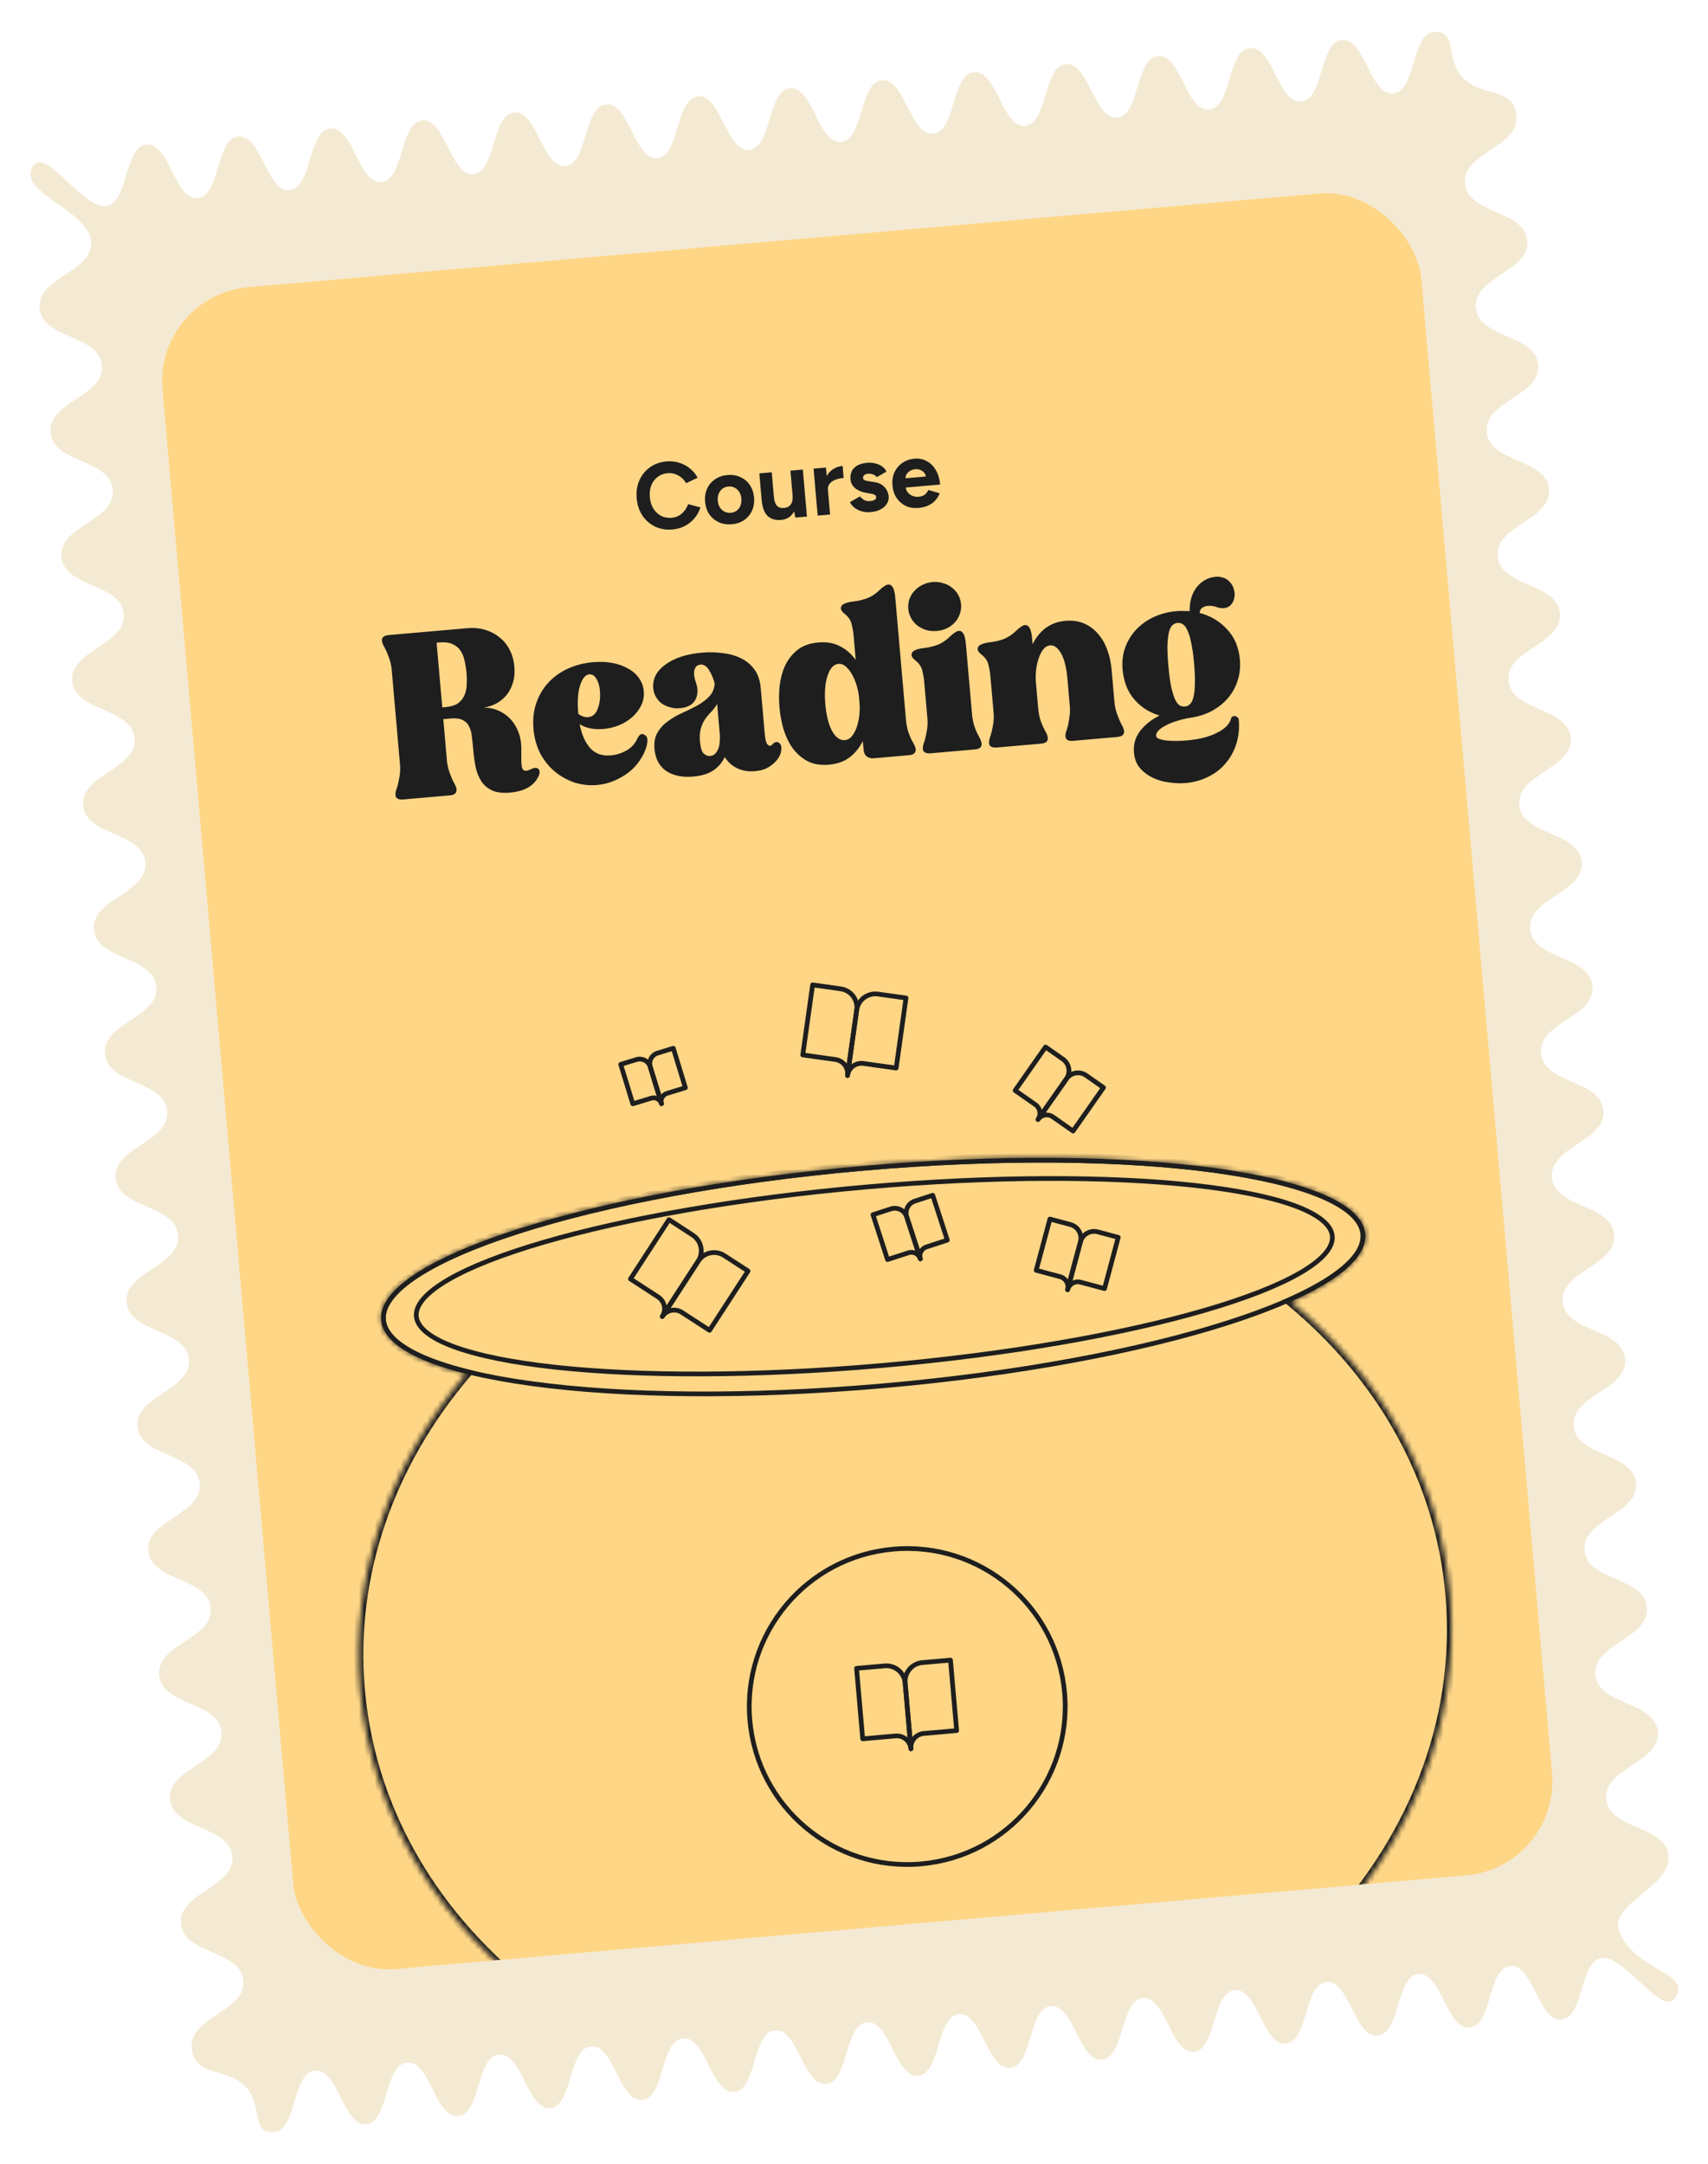 <svg width="326" height="413" viewBox="0 0 326 413" fill="none" xmlns="http://www.w3.org/2000/svg">
<g filter="url(#filter0_d_4_9451)">
<path d="M319.729 377.692C317.411 381.474 310.221 369.678 305.836 370.062C301.452 370.445 302.413 381.431 298.018 381.816C293.623 382.2 292.672 371.214 288.287 371.597C283.902 371.981 284.863 382.967 280.478 383.35C276.093 383.734 275.132 372.748 270.747 373.132C266.362 373.515 267.323 384.501 262.938 384.885C258.553 385.269 257.592 374.283 253.207 374.666C248.822 375.05 249.783 386.036 245.398 386.419C241.014 386.803 240.052 375.817 235.667 376.201C231.283 376.584 232.244 387.57 227.859 387.954C223.474 388.338 222.513 377.352 218.128 377.735C213.743 378.119 214.704 389.105 210.319 389.488C205.934 389.872 204.973 378.886 200.588 379.27C196.203 379.653 197.164 390.639 192.779 391.023C188.394 391.407 187.433 380.421 183.048 380.804C178.663 381.188 179.625 392.174 175.24 392.558C170.855 392.941 169.894 381.955 165.498 382.34C161.103 382.724 162.075 393.709 157.68 394.094C153.284 394.478 152.333 383.491 147.938 383.876C143.543 384.261 144.515 395.246 140.12 395.63C135.724 396.015 134.773 385.028 130.378 385.412C125.983 385.797 126.955 396.782 122.56 397.166C118.164 397.551 117.213 386.564 112.818 386.949C108.423 387.333 109.395 398.318 105 398.703C100.604 399.087 99.653 388.1 95.258 388.485C90.873 388.869 91.835 399.855 87.439 400.239C83.044 400.624 82.093 389.637 77.698 390.021C73.303 390.406 74.264 401.392 69.879 401.775C65.495 402.159 64.533 391.173 60.138 391.558C55.743 391.942 56.704 402.928 52.319 403.312C47.934 403.695 50.055 398.233 47.115 394.911C43.198 390.474 37.12 393.137 36.601 387.202C36.082 381.268 46.944 380.328 46.424 374.393C45.905 368.459 35.045 369.419 34.527 363.495C34.009 357.571 44.87 356.621 44.35 350.686C43.831 344.752 32.971 345.712 32.453 339.788C31.935 333.864 42.795 332.914 42.276 326.979C41.757 321.045 30.897 322.005 30.378 316.071C29.859 310.136 40.72 309.196 40.201 303.262C39.682 297.327 28.822 298.288 28.304 292.364C27.785 286.439 38.646 285.489 38.127 279.555C37.608 273.62 26.748 274.581 26.229 268.646C25.71 262.712 36.571 261.772 36.052 255.837C35.533 249.903 24.673 250.863 24.155 244.939C23.636 239.015 34.497 238.065 33.979 232.14C33.461 226.216 22.599 227.156 22.081 221.232C21.562 215.308 32.423 214.358 31.905 208.433C31.387 202.509 20.525 203.449 20.006 197.525C19.488 191.601 30.349 190.65 29.83 184.716C29.311 178.782 18.451 179.742 17.931 173.808C17.412 167.873 28.274 166.933 27.755 160.999C27.236 155.064 16.376 156.025 15.857 150.1C15.339 144.176 26.199 143.216 25.681 137.292C25.162 131.367 14.301 132.307 13.782 126.383C13.264 120.459 24.125 119.509 23.606 113.574C23.087 107.64 12.226 108.59 11.707 102.666C11.189 96.741 22.05 95.791 21.531 89.857C21.012 83.922 10.151 84.873 9.632 78.948C9.114 73.024 19.974 72.064 19.456 66.139C18.937 60.215 8.076 61.155 7.557 55.231C7.039 49.307 17.899 48.346 17.38 42.412C16.861 36.477 3.172 33.164 6.279 28.112C8.587 24.331 15.777 36.127 20.161 35.744C24.546 35.36 23.595 24.373 27.98 23.989C32.365 23.606 33.326 34.592 37.711 34.208C42.096 33.825 41.135 22.839 45.53 22.454C49.925 22.07 50.876 33.056 55.261 32.673C59.646 32.289 58.685 21.303 63.07 20.919C67.455 20.536 68.416 31.522 72.801 31.138C77.186 30.755 76.235 19.768 80.62 19.384C85.005 19 85.966 29.986 90.351 29.603C94.736 29.219 93.775 18.233 98.159 17.85C102.544 17.466 103.506 28.452 107.89 28.068C112.275 27.685 111.314 16.699 115.709 16.314C120.104 15.93 121.055 26.916 125.44 26.533C129.825 26.149 128.864 15.163 133.249 14.78C137.634 14.396 138.595 25.382 142.98 24.998C147.365 24.615 146.404 13.629 150.789 13.245C155.174 12.861 156.135 23.848 160.53 23.463C164.925 23.078 163.954 12.093 168.349 11.709C172.744 11.324 173.695 22.311 178.09 21.927C182.485 21.542 181.514 10.557 185.909 10.172C190.304 9.788 191.255 20.775 195.65 20.39C200.045 20.006 199.074 9.021 203.469 8.636C207.864 8.252 208.815 19.239 213.21 18.854C217.605 18.47 216.634 7.484 221.029 7.1C225.424 6.715 226.375 17.702 230.77 17.318C235.165 16.933 234.194 5.948 238.589 5.564C242.984 5.179 243.935 16.166 248.33 15.781C252.725 15.397 251.764 4.411 256.149 4.027C260.534 3.644 261.495 14.63 265.89 14.245C270.285 13.861 269.324 2.875 273.709 2.491C278.094 2.107 275.974 7.569 278.913 10.892C282.84 15.328 288.918 12.665 289.437 18.599C289.957 24.534 279.095 25.474 279.614 31.408C280.133 37.343 290.993 36.382 291.512 42.317C292.032 48.251 281.17 49.191 281.689 55.126C282.208 61.06 293.068 60.1 293.587 66.034C294.107 71.969 283.245 72.909 283.764 78.843C284.283 84.778 295.143 83.817 295.662 89.752C296.182 95.686 285.32 96.626 285.839 102.56C286.358 108.495 297.218 107.534 297.737 113.469C298.257 119.403 287.395 120.343 287.914 126.278C288.433 132.212 299.293 131.252 299.812 137.186C300.332 143.121 289.47 144.061 289.989 149.995C290.508 155.93 301.368 154.969 301.886 160.893C302.405 166.818 291.544 167.768 292.062 173.692C292.581 179.616 303.441 178.666 303.961 184.601C304.48 190.535 293.618 191.475 294.136 197.399C294.655 203.323 305.515 202.373 306.035 208.308C306.554 214.242 295.692 215.182 296.211 221.117C296.73 227.041 307.59 226.091 308.11 232.025C308.628 237.949 297.767 238.899 298.286 244.834C298.805 250.758 309.665 249.808 310.185 255.742C310.704 261.677 299.843 262.627 300.361 268.551C300.88 274.476 311.74 273.525 312.26 279.46C312.779 285.394 301.917 286.334 302.436 292.269C302.956 298.203 313.816 297.253 314.335 303.177C314.853 309.101 303.992 310.052 304.511 315.986C305.031 321.921 315.891 320.96 316.41 326.895C316.929 332.829 306.068 333.779 306.586 339.703C307.105 345.628 317.966 344.677 318.485 350.612C319.004 356.546 306.68 359.828 309.139 365.252C312.596 372.853 322.859 372.669 319.763 377.73L319.729 377.692Z" fill="#F4EAD3"/>
<g clip-path="url(#clip0_4_9451)">
<rect x="29.44" y="52.772" width="241.2" height="322.2" rx="18" transform="rotate(-5 29.44 52.772)" fill="#FED686"/>
<path d="M99.46 138.326C99.513 138.928 99.523 139.549 99.493 140.188C99.488 140.795 99.494 141.358 99.51 141.877C99.524 142.367 99.588 142.767 99.702 143.075C99.844 143.38 100.102 143.517 100.475 143.484C100.59 143.474 100.703 143.45 100.815 143.411C100.928 143.372 101.053 143.318 101.191 143.248C101.552 143.072 101.847 142.974 102.076 142.954C102.564 142.911 102.854 143.088 102.947 143.485C103.068 143.879 102.925 144.397 102.519 145.04C101.554 146.57 99.838 147.443 97.371 147.659C95.965 147.782 94.826 147.65 93.954 147.264C93.079 146.849 92.393 146.273 91.895 145.536C91.394 144.77 91.025 143.863 90.789 142.814C90.579 141.734 90.421 140.591 90.316 139.386C90.243 138.554 90.16 137.766 90.066 137.023C89.998 136.248 89.826 135.598 89.548 135.073C89.297 134.517 88.9 134.104 88.356 133.833C87.809 133.534 87.034 133.429 86.03 133.516L84.609 133.641L85.302 141.559C85.367 142.305 85.534 143.057 85.803 143.814C86.072 144.571 86.344 145.212 86.622 145.737C87.096 146.534 87.249 147.127 87.081 147.518C86.942 147.906 86.542 148.129 85.882 148.187L76.931 148.97C76.271 149.028 75.824 148.879 75.591 148.523C75.386 148.165 75.448 147.553 75.777 146.686C75.959 146.12 76.116 145.442 76.249 144.65C76.382 143.857 76.416 143.088 76.351 142.342L74.766 124.224C74.7 123.478 74.534 122.727 74.265 121.97C73.996 121.213 73.723 120.572 73.446 120.047C72.972 119.25 72.804 118.657 72.944 118.269C73.112 117.879 73.526 117.655 74.186 117.597L89.162 116.287C90.396 116.179 91.532 116.282 92.572 116.595C93.64 116.907 94.564 117.39 95.344 118.044C96.15 118.667 96.798 119.464 97.287 120.433C97.774 121.373 98.07 122.446 98.176 123.651C98.271 124.741 98.184 125.731 97.915 126.622C97.673 127.482 97.292 128.252 96.773 128.934C96.252 129.586 95.621 130.133 94.879 130.574C94.134 130.986 93.307 131.275 92.396 131.442C93.322 131.447 94.189 131.617 94.999 131.951C95.809 132.285 96.53 132.757 97.161 133.366C97.79 133.947 98.302 134.669 98.695 135.531C99.115 136.361 99.37 137.293 99.46 138.326ZM84.414 131.403L84.973 131.354C85.977 131.266 86.767 131.038 87.342 130.67C87.914 130.273 88.333 129.773 88.598 129.172C88.892 128.568 89.05 127.889 89.071 127.136C89.12 126.38 89.109 125.586 89.036 124.754C88.965 123.95 88.84 123.181 88.66 122.445C88.509 121.707 88.252 121.079 87.888 120.561C87.522 120.015 87.009 119.597 86.348 119.308C85.715 119.017 84.897 118.915 83.892 119.003L83.333 119.052L84.414 131.403ZM110.635 134.616C111.043 136.633 111.726 138.163 112.684 139.207C113.643 140.251 114.954 140.7 116.618 140.554C117.622 140.466 118.593 140.164 119.531 139.649C120.495 139.102 121.195 138.347 121.631 137.383C121.899 136.811 122.191 136.51 122.507 136.483C122.679 136.468 122.827 136.513 122.952 136.617C123.252 136.736 123.445 136.965 123.533 137.304C123.618 137.614 123.575 138.124 123.406 138.833C123.14 139.752 122.712 140.642 122.122 141.503C121.561 142.362 120.861 143.117 120.022 143.769C119.183 144.42 118.247 144.965 117.216 145.402C116.213 145.837 115.124 146.105 113.947 146.208C112.513 146.334 111.097 146.183 109.701 145.756C108.331 145.297 107.086 144.611 105.965 143.698C104.845 142.784 103.906 141.637 103.149 140.258C102.419 138.847 101.977 137.267 101.824 135.517C101.668 133.738 101.843 132.104 102.349 130.614C102.855 129.124 103.609 127.83 104.611 126.73C105.64 125.6 106.89 124.695 108.363 124.017C109.836 123.339 111.448 122.923 113.198 122.77C114.546 122.652 115.779 122.703 116.897 122.923C118.044 123.141 119.044 123.502 119.897 124.005C120.777 124.478 121.466 125.082 121.964 125.819C122.491 126.554 122.794 127.38 122.875 128.298C122.96 129.274 122.794 130.184 122.377 131.03C121.959 131.876 121.388 132.62 120.664 133.262C119.939 133.903 119.089 134.426 118.112 134.829C117.162 135.201 116.185 135.431 115.18 135.519C114.377 135.59 113.579 135.558 112.787 135.425C112.024 135.29 111.306 135.02 110.635 134.616ZM114.497 128.207C114.437 127.518 114.318 126.98 114.139 126.591C113.987 126.17 113.814 125.853 113.622 125.638C113.427 125.395 113.226 125.239 113.017 125.171C112.809 125.102 112.633 125.074 112.49 125.087C111.744 125.152 111.155 125.854 110.723 127.193C110.288 128.503 110.172 130.32 110.376 132.644C111.023 133.108 111.648 133.313 112.251 133.26C113.083 133.188 113.688 132.672 114.067 131.714C114.472 130.724 114.615 129.555 114.497 128.207ZM138.328 140.866C137.842 141.921 137.108 142.78 136.125 143.444C135.168 144.077 133.901 144.463 132.323 144.601C130.229 144.784 128.506 144.429 127.156 143.535C125.832 142.61 125.089 141.215 124.925 139.35C124.812 138.059 125.009 137.001 125.515 136.176C126.019 135.323 126.692 134.599 127.537 134.005C128.378 133.382 129.301 132.853 130.303 132.418C131.332 131.952 132.288 131.478 133.171 130.997C134.052 130.486 134.797 129.915 135.406 129.283C136.014 128.623 136.346 127.799 136.404 126.811C136.144 125.822 135.781 124.972 135.314 124.261C134.873 123.519 134.323 123.177 133.663 123.235C133.491 123.25 133.308 123.309 133.115 123.413C132.921 123.516 132.764 123.703 132.644 123.974C132.52 124.216 132.462 124.539 132.468 124.944C132.475 125.348 132.577 125.859 132.776 126.478C133.081 127.318 133.189 128.061 133.101 128.704C133.039 129.317 132.852 129.825 132.54 130.228C132.257 130.628 131.879 130.936 131.407 131.151C130.934 131.366 130.425 131.497 129.88 131.545C129.478 131.58 129.089 131.585 128.711 131.56C128.359 131.504 128.004 131.42 127.648 131.306C126.934 131.08 126.356 130.754 125.914 130.33C125.501 129.904 125.186 129.44 124.969 128.939C124.78 128.435 124.677 127.923 124.661 127.405C124.671 126.854 124.743 126.357 124.877 125.911C125.288 124.661 126.292 123.576 127.888 122.656C129.484 121.735 131.531 121.166 134.027 120.948C135.232 120.842 136.462 120.865 137.719 121.015C139.001 121.134 140.169 121.437 141.224 121.923C142.307 122.406 143.208 123.122 143.927 124.071C144.643 124.991 145.068 126.212 145.201 127.732L145.947 136.253C146.032 137.229 146.163 137.897 146.339 138.257C146.541 138.587 146.757 138.741 146.987 138.721C147.159 138.706 147.336 138.589 147.52 138.371C147.703 138.152 147.924 138.032 148.182 138.009C148.411 137.989 148.621 138.072 148.811 138.258C149 138.444 149.11 138.709 149.14 139.053C149.168 139.369 149.115 139.749 148.98 140.194C148.846 140.64 148.569 141.112 148.15 141.611C147.729 142.082 147.202 142.504 146.57 142.877C145.937 143.25 145.119 143.481 144.115 143.569C142.824 143.682 141.68 143.493 140.683 143.002C139.686 142.511 138.901 141.799 138.328 140.866ZM136.88 130.759C136.552 131.308 136.176 131.803 135.752 132.245C135.326 132.658 134.933 133.126 134.574 133.649C134.241 134.141 133.975 134.728 133.774 135.41C133.571 136.064 133.514 136.893 133.601 137.897C133.707 139.102 133.948 139.876 134.325 140.219C134.731 140.559 135.134 140.712 135.536 140.677C135.966 140.639 136.299 140.48 136.535 140.199C136.799 139.916 137.001 139.58 137.141 139.192C137.278 138.775 137.355 138.335 137.372 137.871C137.415 137.376 137.418 136.913 137.381 136.483L136.88 130.759ZM148.775 131.409C148.657 130.061 148.667 128.687 148.804 127.287C148.971 125.885 149.321 124.597 149.854 123.422C150.416 122.246 151.196 121.252 152.195 120.442C153.222 119.63 154.554 119.152 156.189 119.009C157.71 118.876 159.044 119.091 160.192 119.656C161.369 120.218 162.415 121.109 163.332 122.33L162.936 117.811C162.871 117.065 162.748 116.324 162.568 115.589C162.417 114.85 161.982 114.18 161.265 113.578C160.583 113.059 160.353 112.573 160.574 112.12C160.792 111.639 161.631 111.32 163.092 111.163C163.893 111.064 164.699 110.863 165.511 110.561C166.351 110.256 167.158 109.723 167.929 108.962C168.222 108.676 168.506 108.449 168.781 108.28C169.052 108.083 169.303 107.974 169.533 107.954C169.877 107.924 170.167 108.101 170.403 108.485C170.639 108.869 170.797 109.52 170.877 110.438L172.929 133.893C172.995 134.639 173.147 135.391 173.387 136.151C173.656 136.908 173.943 137.548 174.249 138.07C174.723 138.867 174.877 139.461 174.708 139.852C174.569 140.24 174.169 140.463 173.509 140.52L166.796 141.108C166.251 141.155 165.792 141.036 165.42 140.751C165.077 140.463 164.881 140.046 164.834 139.501L164.687 137.823C163.997 139.184 163.121 140.244 162.06 141.002C161.027 141.757 159.751 142.201 158.23 142.334C156.595 142.477 155.2 142.238 154.047 141.616C152.923 140.991 151.982 140.149 151.224 139.087C150.495 138.024 149.927 136.816 149.52 135.464C149.141 134.109 148.893 132.758 148.775 131.409ZM161.246 137.647C161.791 137.599 162.259 137.327 162.649 136.83C163.039 136.334 163.347 135.728 163.574 135.015C163.801 134.301 163.952 133.551 164.028 132.764C164.103 131.976 164.113 131.267 164.058 130.636L163.957 129.474C163.901 128.843 163.768 128.146 163.557 127.384C163.346 126.622 163.068 125.924 162.723 125.289C162.376 124.625 161.967 124.083 161.497 123.661C161.055 123.238 160.561 123.049 160.016 123.097C159.557 123.137 159.143 123.361 158.774 123.77C158.434 124.175 158.15 124.735 157.924 125.448C157.694 126.133 157.548 126.941 157.485 127.872C157.419 128.774 157.432 129.741 157.522 130.774C157.615 131.836 157.772 132.805 157.993 133.682C158.212 134.53 158.478 135.258 158.792 135.867C159.134 136.473 159.506 136.932 159.909 137.243C160.341 137.553 160.787 137.687 161.246 137.647ZM173.362 112.606C173.305 111.946 173.38 111.318 173.588 110.722C173.796 110.125 174.112 109.606 174.536 109.164C174.957 108.694 175.459 108.317 176.041 108.035C176.65 107.722 177.299 107.535 177.987 107.475C178.704 107.412 179.376 107.483 180.001 107.689C180.652 107.863 181.212 108.147 181.68 108.539C182.174 108.901 182.575 109.357 182.883 109.908C183.192 110.46 183.375 111.065 183.433 111.725C183.488 112.356 183.412 112.97 183.203 113.566C182.995 114.163 182.681 114.696 182.259 115.167C181.864 115.606 181.362 115.982 180.754 116.296C180.171 116.578 179.521 116.751 178.804 116.813C178.116 116.874 177.446 116.817 176.794 116.642C176.169 116.437 175.61 116.153 175.115 115.792C174.619 115.402 174.216 114.931 173.908 114.38C173.599 113.828 173.418 113.237 173.362 112.606ZM185.536 132.79C185.601 133.536 185.754 134.289 185.994 135.048C186.262 135.805 186.549 136.445 186.855 136.968C187.301 137.767 187.454 138.361 187.315 138.749C187.175 139.137 186.776 139.36 186.116 139.417L177.595 140.163C176.935 140.221 176.488 140.072 176.255 139.716C176.05 139.358 176.112 138.746 176.441 137.879C176.623 137.314 176.78 136.635 176.913 135.843C177.046 135.05 177.08 134.281 177.015 133.535L176.416 126.693C176.348 125.918 176.224 125.163 176.044 124.427C175.893 123.688 175.46 123.033 174.745 122.459C174.063 121.94 173.833 121.455 174.054 121.002C174.272 120.52 175.111 120.201 176.572 120.044C177.372 119.945 178.179 119.745 178.991 119.442C179.829 119.109 180.634 118.561 181.406 117.8C181.699 117.514 181.982 117.287 182.257 117.118C182.529 116.921 182.779 116.813 183.009 116.792C183.353 116.762 183.643 116.939 183.879 117.323C184.115 117.707 184.274 118.373 184.357 119.32L185.536 132.79ZM197.085 119.334C198.466 116.611 200.548 115.128 203.331 114.884C204.679 114.766 205.879 114.936 206.931 115.393C207.983 115.851 208.88 116.524 209.623 117.413C210.363 118.273 210.944 119.292 211.365 120.469C211.786 121.647 212.053 122.881 212.166 124.172L212.712 130.412C212.777 131.158 212.944 131.91 213.213 132.667C213.481 133.424 213.754 134.065 214.031 134.59C214.506 135.387 214.659 135.981 214.491 136.371C214.351 136.759 213.951 136.982 213.292 137.04L204.771 137.785C204.111 137.843 203.678 137.693 203.474 137.335C203.269 136.977 203.331 136.365 203.66 135.497C203.842 134.932 203.985 134.255 204.089 133.465C204.222 132.673 204.256 131.904 204.191 131.158L203.739 125.993C203.541 123.727 203.121 122.072 202.481 121.03C201.869 119.985 201.19 119.495 200.444 119.56C199.928 119.605 199.474 119.876 199.084 120.373C198.723 120.867 198.429 121.471 198.202 122.185C197.973 122.87 197.82 123.606 197.745 124.393C197.669 125.18 197.659 125.889 197.714 126.521L198.166 131.685C198.231 132.431 198.384 133.184 198.624 133.943C198.892 134.7 199.179 135.34 199.485 135.863C199.931 136.662 200.084 137.256 199.945 137.644C199.805 138.032 199.405 138.255 198.746 138.312L190.225 139.058C189.565 139.116 189.118 138.967 188.885 138.611C188.68 138.253 188.742 137.641 189.071 136.774C189.252 136.209 189.41 135.53 189.543 134.738C189.676 133.945 189.71 133.176 189.645 132.43L189.046 125.588C188.978 124.813 188.854 124.058 188.674 123.322C188.523 122.583 188.09 121.928 187.375 121.354C186.693 120.835 186.463 120.35 186.683 119.897C186.902 119.415 187.741 119.096 189.202 118.939C190.002 118.84 190.809 118.64 191.621 118.337C192.459 118.004 193.264 117.456 194.036 116.695C194.329 116.409 194.612 116.182 194.887 116.013C195.158 115.816 195.409 115.708 195.639 115.687C195.983 115.657 196.273 115.834 196.509 116.218C196.745 116.603 196.904 117.268 196.987 118.215L197.085 119.334ZM214.269 124.205C214.134 122.656 214.299 121.239 214.765 119.955C215.257 118.64 215.966 117.494 216.892 116.517C217.819 115.539 218.935 114.748 220.241 114.142C221.575 113.534 223.017 113.162 224.566 113.027C224.997 112.989 225.415 112.981 225.822 113.003C226.255 112.994 226.674 113.001 227.081 113.023C227.042 112.246 227.12 111.488 227.316 110.748C227.509 109.979 227.811 109.302 228.222 108.717C228.66 108.101 229.193 107.591 229.823 107.189C230.453 106.787 231.184 106.55 232.016 106.477C232.503 106.434 232.956 106.482 233.372 106.619C233.815 106.724 234.211 106.95 234.559 107.295C234.998 107.691 235.301 108.17 235.465 108.734C235.659 109.295 235.707 109.84 235.609 110.369C235.539 110.896 235.334 111.362 234.994 111.767C234.653 112.173 234.182 112.402 233.579 112.455C233.149 112.492 232.71 112.43 232.262 112.267C231.694 112.056 231.109 111.977 230.507 112.03C230.076 112.067 229.712 112.2 229.414 112.429C229.142 112.626 228.996 112.942 228.977 113.378C231.048 113.919 232.786 114.953 234.192 116.478C235.626 118 236.444 119.923 236.648 122.247C236.781 123.768 236.616 125.184 236.152 126.497C235.715 127.778 235.048 128.906 234.15 129.881C233.252 130.856 232.166 131.659 230.892 132.291C229.615 132.894 228.231 133.275 226.742 133.435C225.268 133.766 224.113 134.113 223.277 134.475C222.47 134.835 221.864 135.177 221.459 135.501C221.082 135.823 220.847 136.104 220.752 136.344C220.686 136.581 220.657 136.742 220.664 136.828C220.684 137.058 220.86 137.245 221.19 137.389C221.55 137.531 222.007 137.636 222.562 137.703C223.117 137.77 223.742 137.802 224.435 137.799C225.129 137.797 225.82 137.765 226.508 137.705C228.89 137.496 230.813 137.01 232.278 136.246C233.775 135.508 234.666 134.62 234.951 133.584C234.991 133.378 235.08 133.24 235.218 133.17C235.383 133.069 235.553 133.025 235.727 133.039C235.904 133.081 236.057 133.169 236.184 133.302C236.337 133.405 236.422 133.542 236.437 133.714C236.582 135.378 236.428 136.924 235.975 138.351C235.522 139.778 234.836 141.024 233.917 142.087C233.027 143.148 231.93 143.995 230.627 144.63C229.326 145.293 227.901 145.692 226.352 145.828C225.319 145.918 224.246 145.882 223.133 145.719C222.023 145.585 220.985 145.285 220.019 144.821C219.053 144.356 218.233 143.734 217.557 142.954C216.911 142.173 216.536 141.194 216.433 140.017C216.303 138.525 216.676 137.177 217.554 135.973C218.46 134.766 219.716 133.76 221.323 132.955C219.364 132.374 217.74 131.331 216.452 129.825C215.193 128.316 214.465 126.443 214.269 124.205ZM223.005 123.441C223.149 125.076 223.323 126.405 223.528 127.428C223.762 128.448 224.005 129.251 224.259 129.836C224.541 130.418 224.836 130.812 225.143 131.016C225.476 131.189 225.815 131.261 226.159 131.231C226.245 131.223 226.317 131.217 226.374 131.212C226.429 131.178 226.485 131.159 226.542 131.154C226.824 131.071 227.082 130.875 227.315 130.566C227.548 130.256 227.724 129.793 227.844 129.175C227.989 128.526 228.062 127.71 228.063 126.727C228.09 125.713 228.04 124.475 227.912 123.011C227.768 121.376 227.58 120.048 227.346 119.028C227.141 118.005 226.899 117.217 226.619 116.663C226.365 116.078 226.072 115.699 225.739 115.526C225.432 115.321 225.106 115.234 224.762 115.264C224.418 115.295 224.098 115.438 223.802 115.695C223.533 115.921 223.31 116.345 223.133 116.968C222.982 117.559 222.881 118.378 222.827 119.423C222.803 120.466 222.862 121.805 223.005 123.441Z" fill="#1E1E1E"/>
<path d="M128.365 97.44C127.145 97.547 126.039 97.367 125.047 96.899C124.053 96.42 123.245 95.72 122.623 94.799C121.999 93.865 121.632 92.765 121.521 91.498C121.41 90.231 121.581 89.09 122.034 88.074C122.486 87.047 123.155 86.218 124.039 85.586C124.934 84.942 125.992 84.566 127.211 84.459C128.072 84.384 128.886 84.469 129.654 84.715C130.422 84.949 131.104 85.317 131.702 85.819C132.311 86.308 132.796 86.892 133.157 87.571L130.953 88.613C130.711 88.189 130.409 87.829 130.046 87.536C129.682 87.231 129.277 87.007 128.831 86.865C128.384 86.712 127.909 86.657 127.407 86.701C126.678 86.765 126.042 87.007 125.501 87.428C124.971 87.835 124.572 88.37 124.304 89.032C124.049 89.693 123.958 90.442 124.031 91.278C124.104 92.115 124.331 92.842 124.71 93.46C125.088 94.065 125.58 94.528 126.186 94.848C126.792 95.157 127.465 95.278 128.206 95.214C128.72 95.169 129.178 95.032 129.579 94.804C129.992 94.564 130.345 94.256 130.637 93.881C130.941 93.505 131.175 93.081 131.339 92.609L133.688 93.234C133.453 93.99 133.079 94.673 132.567 95.284C132.066 95.894 131.459 96.387 130.745 96.762C130.031 97.138 129.237 97.364 128.365 97.44ZM139.69 96.449C138.782 96.529 137.952 96.403 137.2 96.071C136.459 95.726 135.854 95.219 135.386 94.549C134.93 93.879 134.662 93.083 134.581 92.162C134.501 91.242 134.627 90.412 134.96 89.672C135.292 88.932 135.794 88.334 136.465 87.878C137.135 87.41 137.924 87.136 138.832 87.056C139.753 86.976 140.584 87.108 141.324 87.453C142.064 87.785 142.662 88.287 143.118 88.958C143.575 89.629 143.843 90.424 143.924 91.345C144.004 92.266 143.878 93.096 143.545 93.835C143.212 94.575 142.711 95.179 142.041 95.647C141.383 96.103 140.599 96.37 139.69 96.449ZM139.499 94.262C139.941 94.223 140.32 94.082 140.636 93.837C140.952 93.593 141.184 93.277 141.33 92.891C141.488 92.492 141.546 92.047 141.503 91.557C141.46 91.067 141.327 90.645 141.103 90.291C140.878 89.925 140.583 89.65 140.218 89.465C139.864 89.279 139.466 89.205 139.024 89.244C138.593 89.282 138.214 89.423 137.886 89.669C137.571 89.913 137.334 90.235 137.176 90.634C137.017 91.022 136.959 91.46 137.002 91.951C137.045 92.441 137.179 92.869 137.403 93.234C137.627 93.588 137.922 93.858 138.287 94.043C138.653 94.227 139.057 94.3 139.499 94.262ZM151.794 95.174L151.506 93.537L150.866 86.22L153.233 86.013L154.018 94.979L151.794 95.174ZM145.333 91.33L144.931 86.74L147.298 86.533L147.7 91.123L145.333 91.33ZM147.7 91.123C147.752 91.721 147.859 92.187 148.021 92.522C148.193 92.845 148.412 93.072 148.677 93.206C148.952 93.326 149.251 93.372 149.574 93.344C150.197 93.302 150.653 93.075 150.942 92.664C151.23 92.242 151.342 91.66 151.277 90.918L152.084 90.848C152.168 91.804 152.096 92.63 151.867 93.324C151.638 94.007 151.288 94.549 150.817 94.952C150.345 95.343 149.769 95.568 149.087 95.627C148.37 95.69 147.748 95.6 147.221 95.357C146.694 95.114 146.272 94.705 145.957 94.13C145.653 93.543 145.459 92.771 145.375 91.814L145.333 91.33L147.7 91.123ZM157.323 89.938C157.239 88.969 157.354 88.152 157.669 87.486C157.996 86.819 158.439 86.305 158.998 85.943C159.568 85.58 160.176 85.37 160.822 85.313L161.022 87.609C160.473 87.657 159.958 87.768 159.48 87.942C159.013 88.116 158.643 88.365 158.371 88.69C158.098 89.015 157.982 89.41 158.023 89.877L157.323 89.938ZM156.068 94.8L155.284 85.834L157.651 85.627L158.435 94.593L156.068 94.8ZM166.235 94.127C165.661 94.177 165.116 94.141 164.599 94.017C164.081 93.882 163.617 93.669 163.206 93.38C162.794 93.079 162.46 92.699 162.203 92.239L164.147 91.13C164.352 91.401 164.619 91.63 164.949 91.818C165.277 91.994 165.645 92.065 166.051 92.029C166.446 91.995 166.746 91.914 166.952 91.788C167.156 91.649 167.249 91.472 167.23 91.257C167.212 91.042 167.108 90.895 166.921 90.815C166.744 90.722 166.503 90.653 166.198 90.607L165.354 90.464C164.473 90.312 163.761 90.013 163.216 89.567C162.682 89.108 162.386 88.555 162.33 87.91C162.249 86.989 162.48 86.252 163.022 85.699C163.576 85.145 164.397 84.82 165.484 84.725C166.046 84.675 166.574 84.714 167.066 84.839C167.571 84.964 168.01 85.16 168.383 85.429C168.756 85.697 169.025 86.023 169.191 86.406L167.315 87.474C167.21 87.242 166.99 87.068 166.655 86.953C166.319 86.826 165.989 86.776 165.666 86.805C165.344 86.833 165.099 86.927 164.932 87.086C164.776 87.232 164.709 87.424 164.73 87.664C164.743 87.819 164.838 87.943 165.015 88.036C165.191 88.117 165.437 88.18 165.754 88.225L166.945 88.409C167.543 88.502 168.03 88.694 168.405 88.986C168.791 89.266 169.079 89.596 169.269 89.977C169.469 90.345 169.586 90.714 169.618 91.085C169.665 91.623 169.546 92.115 169.26 92.561C168.984 92.995 168.582 93.35 168.052 93.625C167.534 93.899 166.928 94.066 166.235 94.127ZM175.287 93.335C174.402 93.412 173.602 93.284 172.886 92.949C172.169 92.602 171.583 92.093 171.126 91.422C170.682 90.751 170.42 89.954 170.339 89.034C170.259 88.114 170.385 87.283 170.718 86.543C171.062 85.803 171.564 85.205 172.223 84.749C172.893 84.281 173.682 84.007 174.59 83.928C175.379 83.859 176.121 84.005 176.815 84.366C177.52 84.714 178.105 85.271 178.569 86.037C179.045 86.791 179.332 87.735 179.432 88.871L172.636 89.465L172.832 89.231C172.871 89.674 173.012 90.053 173.257 90.369C173.512 90.672 173.821 90.898 174.183 91.047C174.556 91.183 174.946 91.233 175.353 91.197C175.843 91.154 176.234 91.018 176.528 90.787C176.82 90.545 177.035 90.249 177.173 89.9L179.361 90.539C179.154 91.063 178.863 91.528 178.489 91.935C178.126 92.328 177.678 92.644 177.145 92.883C176.611 93.123 175.992 93.273 175.287 93.335ZM172.841 87.894L172.607 87.697L176.929 87.319L176.75 87.552C176.713 87.121 176.581 86.789 176.356 86.556C176.13 86.311 175.862 86.142 175.553 86.048C175.255 85.954 174.969 85.919 174.694 85.943C174.419 85.967 174.132 86.052 173.831 86.199C173.531 86.346 173.279 86.56 173.075 86.843C172.881 87.113 172.804 87.463 172.841 87.894Z" fill="#1E1E1E"/>
<mask id="path-5-inside-1_4_9451" fill="white">
<path fill-rule="evenodd" clip-rule="evenodd" d="M246.386 244.804C255.716 240.634 260.96 236.168 260.586 231.897C259.561 220.184 216.681 214.368 164.809 218.906C112.938 223.444 71.719 236.618 72.744 248.331C73.117 252.602 79.057 256.089 88.969 258.576C74.561 275.536 66.797 296.682 68.74 318.898C73.035 367.98 123.087 403.695 180.536 398.669C237.985 393.643 281.075 349.779 276.781 300.697C274.838 278.481 263.52 259.004 246.386 244.804Z"/>
</mask>
<path d="M246.386 244.804L246.018 243.982L244.697 244.573L245.811 245.497L246.386 244.804ZM164.809 218.906L164.888 219.802L164.809 218.906ZM88.969 258.576L89.655 259.159L90.592 258.055L89.188 257.703L88.969 258.576ZM68.74 318.898L67.844 318.976L68.74 318.898ZM259.69 231.975C259.84 233.69 258.875 235.618 256.525 237.717C254.193 239.8 250.645 241.915 246.018 243.982L246.753 245.626C251.457 243.523 255.195 241.319 257.724 239.059C260.236 236.816 261.706 234.375 261.483 231.818L259.69 231.975ZM164.888 219.802C190.777 217.537 214.396 217.859 231.644 220.199C240.276 221.37 247.262 223.039 252.13 225.115C254.565 226.153 256.424 227.275 257.692 228.45C258.955 229.62 259.587 230.798 259.69 231.975L261.483 231.818C261.33 230.067 260.396 228.501 258.916 227.129C257.44 225.762 255.376 224.543 252.836 223.459C247.755 221.292 240.587 219.595 231.886 218.415C214.47 216.053 190.713 215.736 164.731 218.009L164.888 219.802ZM73.64 248.252C73.537 247.076 73.954 245.806 74.995 244.434C76.04 243.056 77.676 241.629 79.894 240.184C84.327 237.294 90.917 234.437 99.215 231.785C115.795 226.486 138.998 222.067 164.888 219.802L164.731 218.009C138.749 220.282 115.408 224.72 98.666 230.07C90.303 232.744 83.539 235.659 78.911 238.676C76.597 240.184 74.776 241.743 73.561 243.346C72.341 244.954 71.694 246.658 71.847 248.409L73.64 248.252ZM89.188 257.703C84.273 256.47 80.411 255.004 77.753 253.358C75.075 251.698 73.79 249.967 73.64 248.252L71.847 248.409C72.071 250.966 73.943 253.114 76.805 254.888C79.689 256.674 83.753 258.195 88.75 259.449L89.188 257.703ZM69.637 318.819C67.717 296.872 75.383 275.958 89.655 259.159L88.283 257.993C73.738 275.114 65.877 296.493 67.844 318.976L69.637 318.819ZM180.458 397.772C123.366 402.767 73.877 367.28 69.637 318.819L67.844 318.976C72.193 368.681 122.808 404.623 180.615 399.566L180.458 397.772ZM275.885 300.775C280.124 349.235 237.549 392.778 180.458 397.772L180.615 399.566C238.421 394.508 282.026 350.323 277.678 300.618L275.885 300.775ZM245.811 245.497C262.784 259.563 273.965 278.828 275.885 300.775L277.678 300.618C275.711 278.135 264.257 258.446 246.96 244.111L245.811 245.497Z" fill="#1E1E1E" mask="url(#path-5-inside-1_4_9451)"/>
<path d="M164.849 219.354C190.761 217.087 214.414 217.408 231.705 219.753C240.353 220.927 247.386 222.603 252.307 224.701C254.768 225.751 256.679 226.897 257.999 228.12C259.316 229.34 260.023 230.616 260.138 231.936C260.254 233.256 259.779 234.635 258.694 236.066C257.606 237.5 255.923 238.96 253.682 240.421C249.2 243.342 242.566 246.214 234.252 248.871C217.632 254.183 194.394 258.606 168.481 260.873C142.569 263.14 118.915 262.819 101.625 260.474C92.976 259.301 85.945 257.625 81.023 255.526C78.562 254.477 76.652 253.331 75.332 252.108C74.014 250.887 73.308 249.612 73.192 248.292C73.077 246.971 73.551 245.593 74.636 244.162C75.724 242.728 77.407 241.268 79.648 239.807C84.13 236.886 90.764 234.014 99.077 231.357C115.698 226.045 138.936 221.621 164.849 219.354Z" stroke="#1E1E1E" stroke-width="0.9"/>
<path d="M165.387 222.921C189.63 220.8 211.736 220.837 227.876 222.605C235.95 223.49 242.507 224.805 247.086 226.49C249.377 227.332 251.148 228.259 252.364 229.25C253.579 230.241 254.202 231.265 254.294 232.308C254.385 233.351 253.949 234.467 252.924 235.655C251.899 236.842 250.315 238.061 248.206 239.289C243.989 241.742 237.759 244.177 229.962 246.451C214.375 250.995 192.61 254.87 168.368 256.991C144.125 259.112 122.018 259.075 105.878 257.307C97.805 256.422 91.248 255.105 86.669 253.421C84.378 252.579 82.607 251.653 81.391 250.662C80.175 249.671 79.553 248.646 79.461 247.603C79.37 246.56 79.806 245.444 80.83 244.257C81.856 243.07 83.439 241.85 85.549 240.622C89.766 238.169 95.995 235.734 103.792 233.461C119.38 228.917 141.144 225.042 165.387 222.921Z" stroke="#1E1E1E" stroke-width="0.9"/>
<g clip-path="url(#clip1_4_9451)">
<path d="M127.681 229.157L132.21 232.098C133.011 232.618 133.572 233.435 133.771 234.369C133.969 235.302 133.788 236.277 133.268 237.078L126.406 247.645C126.796 247.044 126.932 246.314 126.783 245.613C126.634 244.913 126.213 244.3 125.612 243.91L120.329 240.479L127.681 229.157Z" stroke="#1E1E1E" stroke-width="0.9" stroke-linecap="round" stroke-linejoin="round"/>
<path d="M142.778 238.96L138.249 236.019C137.448 235.499 136.473 235.319 135.54 235.517C134.606 235.716 133.789 236.277 133.269 237.078L126.406 247.645C126.796 247.045 127.409 246.624 128.109 246.475C128.81 246.326 129.541 246.461 130.141 246.851L135.425 250.282L142.778 238.96Z" stroke="#1E1E1E" stroke-width="0.9" stroke-linecap="round" stroke-linejoin="round"/>
</g>
<g clip-path="url(#clip2_4_9451)">
<path d="M199.56 196.209L202.878 198.532C203.464 198.943 203.864 199.57 203.988 200.275C204.112 200.98 203.951 201.706 203.541 202.293L198.12 210.034C198.428 209.594 198.549 209.049 198.456 208.52C198.363 207.992 198.063 207.521 197.623 207.213L193.753 204.503L199.56 196.209Z" stroke="#1E1E1E" stroke-width="0.9" stroke-linecap="round" stroke-linejoin="round"/>
<path d="M210.619 203.953L207.302 201.63C206.715 201.219 205.989 201.058 205.284 201.182C204.579 201.307 203.952 201.706 203.541 202.293L198.121 210.034C198.429 209.594 198.899 209.294 199.428 209.201C199.957 209.108 200.501 209.228 200.941 209.536L204.812 212.247L210.619 203.953Z" stroke="#1E1E1E" stroke-width="0.9" stroke-linecap="round" stroke-linejoin="round"/>
</g>
<g clip-path="url(#clip3_4_9451)">
<path d="M200.396 229.043L204.308 230.092C205 230.277 205.59 230.729 205.948 231.35C206.306 231.97 206.403 232.707 206.218 233.398L203.772 242.526C203.911 242.008 203.838 241.455 203.57 240.99C203.301 240.525 202.859 240.185 202.34 240.046L197.776 238.823L200.396 229.043Z" stroke="#1E1E1E" stroke-width="0.9" stroke-linecap="round" stroke-linejoin="round"/>
<path d="M213.437 232.537L209.525 231.489C208.833 231.304 208.096 231.401 207.476 231.759C206.856 232.117 206.403 232.707 206.218 233.398L203.772 242.526C203.911 242.008 204.25 241.565 204.715 241.297C205.18 241.028 205.733 240.956 206.252 241.095L210.816 242.317L213.437 232.537Z" stroke="#1E1E1E" stroke-width="0.9" stroke-linecap="round" stroke-linejoin="round"/>
</g>
<g clip-path="url(#clip4_4_9451)">
<path d="M155.101 184.353L160.449 185.105C161.394 185.237 162.248 185.74 162.823 186.503C163.397 187.266 163.645 188.225 163.512 189.171L161.759 201.648C161.859 200.939 161.672 200.219 161.241 199.647C160.811 199.075 160.17 198.698 159.461 198.598L153.222 197.722L155.101 184.353Z" stroke="#1E1E1E" stroke-width="0.9" stroke-linecap="round" stroke-linejoin="round"/>
<path d="M172.926 186.858L167.578 186.106C166.633 185.974 165.673 186.222 164.911 186.796C164.148 187.371 163.645 188.225 163.512 189.17L161.759 201.648C161.858 200.939 162.236 200.298 162.807 199.867C163.379 199.436 164.099 199.25 164.808 199.35L171.047 200.227L172.926 186.858Z" stroke="#1E1E1E" stroke-width="0.9" stroke-linecap="round" stroke-linejoin="round"/>
</g>
<g clip-path="url(#clip5_4_9451)">
<path d="M163.486 314.786L168.865 314.315C169.816 314.232 170.762 314.53 171.493 315.144C172.224 315.757 172.682 316.637 172.765 317.588L173.864 330.14C173.801 329.426 173.458 328.767 172.909 328.307C172.361 327.847 171.652 327.623 170.938 327.685L164.662 328.234L163.486 314.786Z" stroke="#1E1E1E" stroke-width="0.9" stroke-linecap="round" stroke-linejoin="round"/>
<path d="M181.416 313.217L176.037 313.688C175.086 313.771 174.207 314.228 173.593 314.96C172.979 315.691 172.681 316.637 172.764 317.588L173.863 330.14C173.8 329.426 174.024 328.717 174.484 328.169C174.944 327.62 175.604 327.277 176.317 327.215L182.593 326.666L181.416 313.217Z" stroke="#1E1E1E" stroke-width="0.9" stroke-linecap="round" stroke-linejoin="round"/>
</g>
<g clip-path="url(#clip6_4_9451)">
<path d="M118.476 199.524L121.488 198.603C122.021 198.44 122.596 198.495 123.088 198.757C123.58 199.018 123.947 199.464 124.11 199.997L126.259 207.026C126.137 206.626 125.861 206.292 125.492 206.096C125.124 205.899 124.692 205.858 124.292 205.98L120.778 207.054L118.476 199.524Z" stroke="#1E1E1E" stroke-width="0.9" stroke-linecap="round" stroke-linejoin="round"/>
<path d="M128.516 196.454L125.504 197.375C124.971 197.537 124.525 197.905 124.264 198.397C124.002 198.889 123.947 199.464 124.11 199.997L126.259 207.026C126.136 206.626 126.178 206.195 126.374 205.826C126.57 205.457 126.905 205.181 127.304 205.059L130.819 203.985L128.516 196.454Z" stroke="#1E1E1E" stroke-width="0.9" stroke-linecap="round" stroke-linejoin="round"/>
</g>
<g clip-path="url(#clip7_4_9451)">
<path d="M166.62 228.215L170.044 227.102C170.649 226.906 171.308 226.958 171.875 227.247C172.442 227.535 172.871 228.038 173.068 228.643L175.664 236.632C175.516 236.178 175.194 235.801 174.769 235.585C174.344 235.368 173.85 235.329 173.396 235.476L169.401 236.774L166.62 228.215Z" stroke="#1E1E1E" stroke-width="0.9" stroke-linecap="round" stroke-linejoin="round"/>
<path d="M178.032 224.507L174.608 225.619C174.003 225.816 173.5 226.245 173.211 226.812C172.922 227.379 172.871 228.038 173.067 228.643L175.663 236.632C175.516 236.178 175.554 235.684 175.771 235.259C175.988 234.833 176.365 234.512 176.819 234.364L180.813 233.066L178.032 224.507Z" stroke="#1E1E1E" stroke-width="0.9" stroke-linecap="round" stroke-linejoin="round"/>
</g>
<path d="M170.531 292.036C187.119 290.584 201.743 302.855 203.195 319.443C204.646 336.031 192.375 350.655 175.787 352.106C159.199 353.557 144.575 341.286 143.124 324.698C141.673 308.11 153.943 293.487 170.531 292.036Z" stroke="#1E1E1E" stroke-width="0.9"/>
</g>
</g>
<defs>
<filter id="filter0_d_4_9451" x="-0.4" y="-0.552" width="326.839" height="414.106" filterUnits="userSpaceOnUse" color-interpolation-filters="sRGB">
<feFlood flood-opacity="0" result="BackgroundImageFix"/>
<feColorMatrix in="SourceAlpha" type="matrix" values="0 0 0 0 0 0 0 0 0 0 0 0 0 0 0 0 0 0 127 0" result="hardAlpha"/>
<feOffset dy="3.6"/>
<feGaussianBlur stdDeviation="2.7"/>
<feComposite in2="hardAlpha" operator="out"/>
<feColorMatrix type="matrix" values="0 0 0 0 0 0 0 0 0 0 0 0 0 0 0 0 0 0 0.1 0"/>
<feBlend mode="normal" in2="BackgroundImageFix" result="effect1_dropShadow_4_9451"/>
<feBlend mode="normal" in="SourceGraphic" in2="effect1_dropShadow_4_9451" result="shape"/>
</filter>
<clipPath id="clip0_4_9451">
<rect x="29.44" y="52.772" width="241.2" height="322.2" rx="18" transform="rotate(-5 29.44 52.772)" fill="white"/>
</clipPath>
<clipPath id="clip1_4_9451">
<rect width="21.6" height="21.6" fill="white" transform="translate(127.643 225.912) rotate(33)"/>
</clipPath>
<clipPath id="clip2_4_9451">
<rect width="16.2" height="16.2" fill="white" transform="translate(199.616 193.776) rotate(35)"/>
</clipPath>
<clipPath id="clip3_4_9451">
<rect width="16.2" height="16.2" fill="white" transform="translate(199.616 226.738) rotate(15)"/>
</clipPath>
<clipPath id="clip4_4_9451">
<rect width="21.6" height="21.6" fill="white" transform="translate(153.695 181.429) rotate(8)"/>
</clipPath>
<clipPath id="clip5_4_9451">
<rect width="21.6" height="21.6" fill="white" transform="translate(161.458 312.253) rotate(-5)"/>
</clipPath>
<clipPath id="clip6_4_9451">
<rect width="12.6" height="12.6" fill="white" transform="translate(117.011 198.324) rotate(-17)"/>
</clipPath>
<clipPath id="clip7_4_9451">
<rect width="14.4" height="14.4" fill="white" transform="translate(164.922 226.874) rotate(-18)"/>
</clipPath>
</defs>
</svg>

